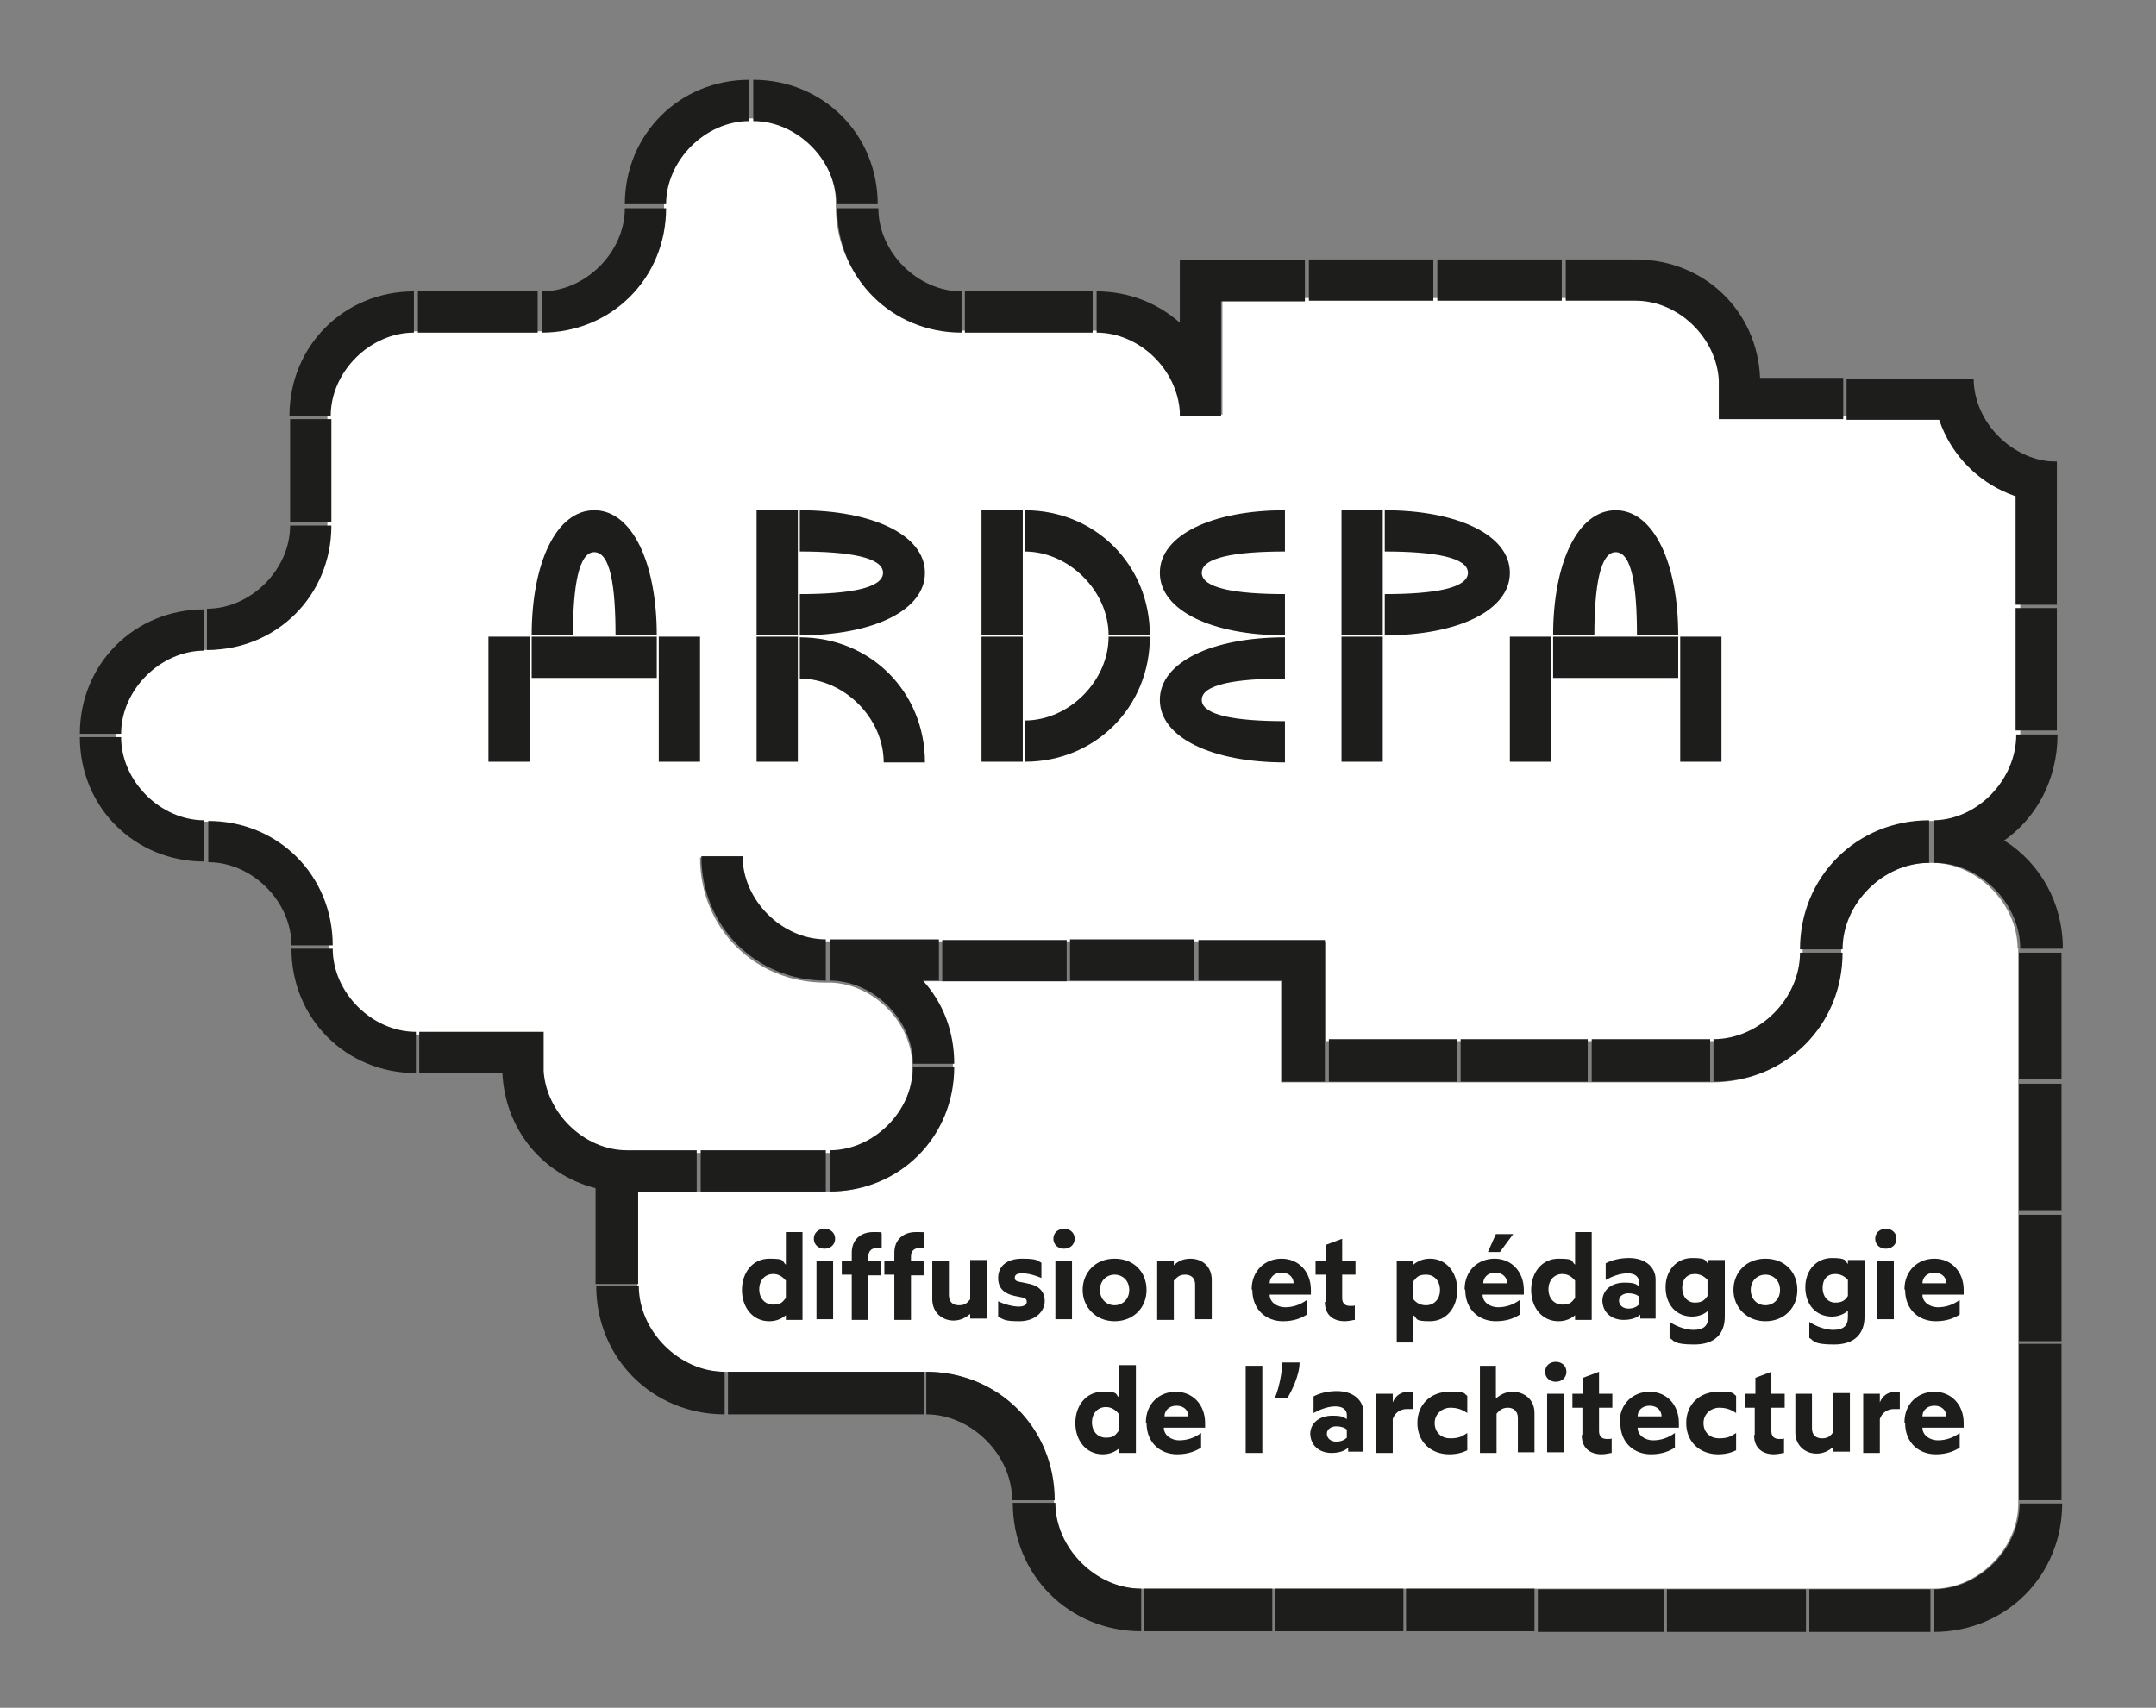 <?xml version="1.0" encoding="UTF-8"?>
<svg id="Calque_1" xmlns="http://www.w3.org/2000/svg" version="1.1" viewBox="0 0 324 256.7">
  <rect x="0" y="0" width="324" height="256.7" fill="#808080" stroke="none"/>
  <!-- Generator: Adobe Illustrator 29.1.0, SVG Export Plug-In . SVG Version: 2.1.0 Build 142)  -->
  <defs>
    <style>
      .st0 {
        fill: #1d1d1b;
      }

      .st1 {
        fill: #fff;
      }
    </style>
  </defs>
  <path class="st1" d="M303.6,74.2c-5.5-1.8-9.7-6.1-11.6-11.6h-33.2s0-5.9,0-5.9c-.4-6.4-6.1-11.9-12.6-11.9h0s-62.5,0-62.5,0v17.5h-6.2v-.7c-.4-6.4-6.1-11.9-12.6-11.9h-20.4c-10.6,0-18.9-8.2-18.9-18.7v-.6c0-6.6-5.9-12.6-12.6-12.6h-.6c-6.6,0-12.6,5.9-12.6,12.6v.6c0,10.6-8.2,18.8-18.8,18.8h-19.2c-6.6,0-12.6,5.9-12.6,12.6v16.5c0,10.6-8.1,18.8-18.7,18.8h-.4c-6.6,0-12.6,6-12.6,12.6v.6c0,6.6,6,12.6,12.6,12.6h.6c10.6,0,18.8,8.2,18.8,18.8v.6c0,6.6,5.9,12.6,12.6,12.6h19.2c0,0,0,5.9,0,5.9.4,6.4,6.1,11.9,12.6,11.9h0s30.6,0,30.6,0c6.6,0,12.6-5.9,12.6-12.6v-.4c0-6.6-5.8-12.4-12.3-12.6h-.8c-10.6,0-18.8-8.2-18.8-18.8h6.2c0,6.6,5.9,12.6,12.6,12.6h75.3s0,15,0,15c.2,0,58.6,0,58.6,0,6.9,0,13-6.1,13-13v-.6c0-11,8.5-19.5,19.5-19.5h.6c6.6,0,12.6-6.1,12.6-13v-36Z"/>
  <path class="st1" d="M303.2,142.6c0-6.7-6-12.8-12.7-12.9,0,0-.8,0-.8,0-6.9,0-13,6.1-13,13v.6c0,10.9-8.5,19.4-19.4,19.4h-64.8v-15.2h-54c2.9,3.3,4.7,7.6,4.7,12.5v.4c0,10.5-8.1,18.7-18.7,18.7h-28.7s0,14.2,0,14.2c0,6.8,6.1,12.9,12.9,12.9h30.4c10.8,0,19.3,8.4,19.3,19.2v.5c0,6.8,6.1,12.9,12.9,12.9h119.1c6.8.1,12.9-6,12.9-12.8v-83.5Z"/>
  <rect class="st0" x="109.4" y="206.2" width="29.5" height="6.4"/>
  <path class="st0" d="M108.9,206.2v6.4c-10.8,0-19.3-8.4-19.3-19.3h6.4c0,6.8,6.1,12.9,12.9,12.9Z"/>
  <rect class="st0" x="303.4" y="182.6" width="6.4" height="19"/>
  <rect class="st0" x="303.4" y="162.9" width="6.4" height="19"/>
  <rect class="st0" x="303.4" y="143.2" width="6.4" height="19"/>
  <rect class="st0" x="231.1" y="238.9" width="19" height="6.4"/>
  <rect class="st0" x="250.5" y="238.9" width="20.9" height="6.4"/>
  <rect class="st0" x="271.9" y="238.9" width="18.2" height="6.4"/>
  <rect class="st0" x="171.9" y="238.8" width="19.3" height="6.4"/>
  <rect class="st0" x="191.6" y="238.8" width="19.3" height="6.4"/>
  <rect class="st0" x="211.3" y="238.8" width="19.3" height="6.4"/>
  <rect class="st0" x="303.4" y="202" width="6.4" height="23.5"/>
  <path class="st0" d="M303.5,226h6.4c0,10.8-8.4,19.3-19.3,19.3v-6.4c6.8,0,12.9-6.1,12.9-12.9Z"/>
  <path class="st0" d="M158.5,225.5h-6.4c0-6.8-6.1-12.9-12.9-12.9v-6.4c10.8,0,19.3,8.4,19.3,19.3Z"/>
  <path class="st0" d="M171.5,238.8v6.4c-10.8,0-19.3-8.4-19.3-19.3h6.4c0,6.8,6.1,12.9,12.9,12.9Z"/>
  <rect class="st0" x="43.6" y="63" width="6.2" height="15.5"/>
  <path class="st0" d="M49.8,79h-6.2c0,6.6-5.9,12.5-12.5,12.5v6.2c10.5,0,18.7-8.2,18.7-18.7Z"/>
  <path class="st0" d="M18.2,110.8h-6.2c0,10.5,8.2,18.7,18.7,18.7v-6.2c-6.6,0-12.5-5.9-12.5-12.5Z"/>
  <path class="st0" d="M12,110.3h6.2c0-6.6,5.9-12.5,12.5-12.5v-6.2c-10.5,0-18.7,8.2-18.7,18.7Z"/>
  <path class="st0" d="M100.1,31.3h-6.2c0,6.6-5.9,12.5-12.5,12.5v6.2c10.5,0,18.7-8.2,18.7-18.7Z"/>
  <path class="st0" d="M43.5,62.5h6.2c0-6.6,5.9-12.5,12.5-12.5v-6.2c-10.5,0-18.7,8.2-18.7,18.7Z"/>
  <path class="st0" d="M104.7,172.9h-10.5c-6.4,0-12.1-5.6-12.5-11.9v-5.9h-18.7v6.2h12.5c.4,8.5,6.1,15.3,14,17.3v14.4h6.4v-13.8h8.8v-6.2Z"/>
  <path class="st0" d="M93.9,30.7h6.2c0-6.6,5.9-12.5,12.5-12.5v-6.2c-10.5,0-18.7,8.2-18.7,18.7Z"/>
  <path class="st0" d="M125.7,30.7h6.2c0-10.5-8.2-18.7-18.7-18.7v6.2c6.6,0,12.5,5.9,12.5,12.5Z"/>
  <path class="st0" d="M50,142.1c0-10.5-8.2-18.7-18.7-18.7v6.2c6.6,0,12.5,5.9,12.5,12.5h6.2Z"/>
  <path class="st0" d="M50,142.6h-6.2c0,10.5,8.2,18.7,18.7,18.7v-6.2c-6.6,0-12.5-5.9-12.5-12.5Z"/>
  <rect class="st0" x="105.3" y="172.9" width="18.8" height="6.2"/>
  <rect class="st0" x="302.9" y="69.4" width="6.2" height="21.5"/>
  <rect class="st0" x="277.5" y="56.9" width="16.9" height="6.2"/>
  <rect class="st0" x="302.9" y="91.4" width="6.2" height="18.4"/>
  <g>
    <path class="st0" d="M143.4,160.4h-6.2c0,6.6-5.9,12.5-12.5,12.5v6.2c10.5,0,18.7-8.2,18.7-18.7Z"/>
    <path class="st0" d="M141.1,147.4v-6.2h-16.1c-.1,0-.2,0-.3,0h0s0,0,0,0v6.2h.3c6.5.2,12.2,6,12.2,12.5h6.2c0-4.9-1.7-9.2-4.7-12.5h2.4Z"/>
  </g>
  <rect class="st0" x="62.8" y="43.8" width="18" height="6.2"/>
  <rect class="st0" x="196.7" y="39" width="18.7" height="6.2"/>
  <rect class="st0" x="216" y="39" width="18.7" height="6.2"/>
  <rect class="st0" x="160.8" y="141.2" width="18.7" height="6.2"/>
  <rect class="st0" x="141.6" y="141.3" width="18.7" height="6.2"/>
  <path class="st0" d="M245.8,45.2c6.4,0,12.1,5.5,12.5,11.9v5.9h18.7v-6.2h-12.5c-.4-10-8.3-17.7-18.5-17.8h0s-10.7,0-10.7,0v6.2h10.5Z"/>
  <path class="st0" d="M144.5,50v-6.2c-6.6,0-12.5-5.9-12.5-12.5h-6.2c0,10.5,8.2,18.7,18.7,18.7Z"/>
  <path class="st0" d="M309.1,75.6v-6.2c-6.6,0-12.5-5.9-12.5-12.5h-6.2c0,10.5,8.2,18.7,18.7,18.7Z"/>
  <path class="st0" d="M301.1,126.4c4.9-3.4,8.1-9.2,8.1-16h-6.2c0,6.8-5.8,12.8-12.4,12.9,0,0,0,0,0,0h0s0,0,0,0v6.4c0,0,.2,0,.3,0,6.7.1,12.7,6.1,12.7,12.9h6.4c0-6.9-3.4-12.8-8.7-16.2Z"/>
  <path class="st0" d="M177.3,61.9v.7h6.2c0,0,0,0,0,0,0-.3,0-.5,0-.8v-16.5h12.6v-6.2h-12.6s-6.2,0-6.2,0v9.4c-3.3-2.9-7.6-4.7-12.5-4.7v6.2c6.4,0,12.1,5.5,12.5,11.9Z"/>
  <rect class="st0" x="145" y="43.8" width="19.2" height="6.2"/>
  <polygon class="st0" points="199.1 144.3 199.1 141.3 180.1 141.3 180.1 147.4 192.7 147.4 192.7 162.6 199.1 162.6 199.1 144.3 199.1 144.3"/>
  <path class="st0" d="M257.5,156.2v6.4c10.9,0,19.4-8.5,19.4-19.4h-6.4c0,6.9-6.1,13-13,13Z"/>
  <path class="st0" d="M289.9,129.7v-6.4c-10.9,0-19.4,8.5-19.4,19.4h6.4c0-6.9,6.1-13,13-13Z"/>
  <rect class="st0" x="199.7" y="156.2" width="19.3" height="6.4"/>
  <rect class="st0" x="219.5" y="156.2" width="19.1" height="6.4"/>
  <rect class="st0" x="239.2" y="156.2" width="17.8" height="6.4"/>
  <path class="st0" d="M105.4,128.7c0,10.5,8.2,18.7,18.7,18.7v-6.2c-6.6,0-12.5-5.9-12.5-12.5h-6.2Z"/>
  <g>
    <g>
      <path class="st0" d="M172.8,95.7h-6.2c0,6.6-5.9,12.6-12.6,12.6v6.2c10.6,0,18.8-8.2,18.8-18.8Z"/>
      <path class="st0" d="M166.6,95.5h6.2c0-10.6-8.2-18.8-18.8-18.8v6.2c6.6,0,12.6,5.9,12.6,12.6Z"/>
      <rect class="st0" x="147.5" y="95.7" width="6.2" height="18.8"/>
      <rect class="st0" x="147.5" y="76.7" width="6.2" height="18.8"/>
    </g>
    <g>
      <path class="st0" d="M139,86.1c0-5.7-7.9-9.4-18.8-9.4v6.2c7.5,0,12.5.9,12.5,3.2s-5,3.2-12.5,3.2v6.2c10.9,0,18.8-3.7,18.8-9.4Z"/>
      <path class="st0" d="M132.8,114.6h6.2c0-10.6-8.2-18.8-18.8-18.8v6.2c6.6,0,12.6,5.9,12.6,12.6Z"/>
      <rect class="st0" x="113.7" y="95.7" width="6.2" height="18.8"/>
      <rect class="st0" x="113.7" y="76.7" width="6.2" height="18.8"/>
    </g>
    <g>
      <g>
        <rect class="st0" x="201.6" y="95.7" width="6.2" height="18.8"/>
        <rect class="st0" x="201.6" y="76.7" width="6.2" height="18.8"/>
        <path class="st0" d="M226.9,86.1c0-5.7-7.9-9.4-18.8-9.4v6.2c7.5,0,12.5.9,12.5,3.2s-5,3.2-12.5,3.2v6.2c10.9,0,18.8-3.7,18.8-9.4Z"/>
      </g>
      <g>
        <path class="st0" d="M242.8,83c2.4,0,3.2,5,3.2,12.5h6.2c0-10.9-3.7-18.8-9.4-18.8s-9.4,7.9-9.4,18.8h6.2c0-7.5.9-12.5,3.2-12.5Z"/>
        <rect class="st0" x="252.5" y="95.7" width="6.2" height="18.8"/>
        <rect class="st0" x="233.4" y="95.7" width="18.8" height="6.2"/>
        <rect class="st0" x="226.9" y="95.7" width="6.2" height="18.8"/>
      </g>
      <g>
        <path class="st0" d="M193.1,95.5v-6.2c-7.5,0-12.5-.9-12.5-3.2s5-3.2,12.5-3.2v-6.2c-10.9,0-18.8,3.7-18.8,9.4s7.9,9.4,18.8,9.4Z"/>
        <path class="st0" d="M193.1,114.6v-6.2c-7.5,0-12.5-.9-12.5-3.2s5-3.2,12.5-3.2v-6.2c-10.9,0-18.8,3.7-18.8,9.4s7.9,9.4,18.8,9.4Z"/>
      </g>
    </g>
    <rect class="st0" x="99" y="95.7" width="6.2" height="18.8"/>
    <path class="st0" d="M89.3,83c2.4,0,3.2,5,3.2,12.5h6.2c0-10.9-3.7-18.8-9.4-18.8s-9.4,7.9-9.4,18.8h6.2c0-7.5.9-12.5,3.2-12.5Z"/>
    <rect class="st0" x="73.4" y="95.7" width="6.2" height="18.8"/>
    <rect class="st0" x="79.9" y="95.7" width="18.8" height="6.2"/>
  </g>
  <g>
    <path class="st0" d="M120.6,185.3v13.1h-2.5v-.7c-.6.5-1.4.9-2.5.9-2.5,0-4.1-2.1-4.1-4.7s1.6-4.7,4.1-4.7,1.8.3,2.5.9v-4.9h2.5ZM118.1,192.5c-.5-.6-1.1-1-1.9-1-1.2,0-2.1.9-2.1,2.3s.9,2.3,2.1,2.3,1.4-.4,1.9-1v-2.7Z"/>
    <path class="st0" d="M122.3,186.2c0-.9.7-1.5,1.6-1.5s1.6.6,1.6,1.5-.7,1.5-1.6,1.5-1.6-.6-1.6-1.5ZM122.7,189.5h2.5v8.8h-2.5v-8.8Z"/>
    <path class="st0" d="M128,191.6h-1.5v-2.1h1.5v-1.2c0-2,1.4-3.1,3.2-3.1s1.1,0,1.3.2v2.2c-.2,0-.4,0-.7,0-.8,0-1.3.4-1.3,1.3v.7h1.9v2.1h-1.9v6.7h-2.5v-6.7Z"/>
    <path class="st0" d="M134.4,191.6h-1.5v-2.1h1.5v-1.2c0-2,1.4-3.1,3.2-3.1s1.1,0,1.3.2v2.2c-.2,0-.4,0-.7,0-.8,0-1.3.4-1.3,1.3v.7h1.9v2.1h-1.9v6.7h-2.5v-6.7Z"/>
    <path class="st0" d="M140.1,195.4v-5.9h2.5v5.2c0,1,.6,1.5,1.5,1.5s1.2-.3,1.7-.9v-5.9h2.5v8.8h-2.5v-.7c-.6.5-1.4,1-2.5,1-1.7,0-3.2-1.2-3.2-3.2Z"/>
    <path class="st0" d="M150,198v-2.4c1,.5,2.3.8,3.1.8s1.2-.3,1.2-.7-.2-.6-.8-.7l-1-.2c-1.4-.3-2.5-1-2.5-2.7s1.2-2.9,3.6-2.9,2.2.3,2.9.6v2.3c-.9-.4-2-.7-2.9-.7s-1.1.3-1.1.7.3.5.8.6l1,.2c1.8.3,2.7,1.2,2.7,2.7s-1.4,3-3.8,3-2.3-.3-3.1-.6Z"/>
    <path class="st0" d="M158.3,186.2c0-.9.7-1.5,1.6-1.5s1.6.6,1.6,1.5-.7,1.5-1.6,1.5-1.6-.6-1.6-1.5ZM158.6,189.5h2.5v8.8h-2.5v-8.8Z"/>
    <path class="st0" d="M162.7,193.9c0-2.6,1.9-4.7,4.8-4.7s4.8,2,4.8,4.7-2,4.7-4.8,4.7-4.8-2.1-4.8-4.7ZM169.7,193.9c0-1.4-1-2.3-2.2-2.3s-2.2.9-2.2,2.3,1,2.3,2.2,2.3,2.2-.9,2.2-2.3Z"/>
    <path class="st0" d="M173.9,189.5h2.5v.7c.6-.6,1.4-1,2.5-1,1.7,0,3.2,1.1,3.2,3.2v5.9h-2.5v-5.2c0-1-.6-1.5-1.5-1.5s-1.2.4-1.7.9v5.9h-2.5v-8.8Z"/>
    <path class="st0" d="M188.1,193.8c0-2.8,2-4.6,4.5-4.6s4.4,1.9,4.4,4.7,0,.6,0,.7h-6.2c0,1.2,1.2,1.9,2.3,1.9s2.2-.3,3.3-1.1v2.2c-.8.5-1.9,1-3.6,1-2.5,0-4.6-1.7-4.6-4.7ZM194.4,192.9c0-.8-.6-1.6-1.8-1.6s-1.8.8-1.8,1.6h3.7Z"/>
    <path class="st0" d="M199.2,195.7v-4.1h-1.5v-2.1h1.6v-2.4l2.4-.9v3.3h2v2.1h-2v3.5c0,.8.4,1.2,1.2,1.2s.5,0,.7-.1v2.2c-.2,0-.9.2-1.5.2-1.6,0-3-.8-3-2.9Z"/>
    <path class="st0" d="M209.9,189.5h2.5v.6c.6-.5,1.4-.9,2.5-.9,2.5,0,4.1,2.1,4.1,4.7s-1.6,4.7-4.1,4.7-1.8-.4-2.5-.9v4.1h-2.5v-12.2ZM216.4,193.9c0-1.4-.9-2.3-2.1-2.3s-1.4.4-1.9,1v2.7c.5.6,1.1.9,1.9.9,1.2,0,2.1-.9,2.1-2.3Z"/>
    <path class="st0" d="M220.1,193.8c0-2.8,2-4.6,4.5-4.6s4.4,1.9,4.4,4.7,0,.6,0,.7h-6.2c0,1.2,1.2,1.9,2.3,1.9s2.2-.3,3.3-1.1v2.2c-.8.5-1.9,1-3.6,1-2.5,0-4.6-1.7-4.6-4.7ZM226.5,192.9c0-.8-.6-1.6-1.8-1.6s-1.8.8-1.8,1.6h3.7ZM224.7,185.5h2.7l-2,2.7h-1.8l1.2-2.7Z"/>
    <path class="st0" d="M239.2,185.3v13.1h-2.5v-.7c-.6.5-1.4.9-2.5.9-2.5,0-4.1-2.1-4.1-4.7s1.6-4.7,4.1-4.7,1.8.3,2.5.9v-4.9h2.5ZM236.7,192.5c-.5-.6-1.1-1-1.9-1-1.2,0-2.1.9-2.1,2.3s.9,2.3,2.1,2.3,1.4-.4,1.9-1v-2.7Z"/>
    <path class="st0" d="M240.8,195.6c0-1.8,1.5-2.8,3.3-2.8s1.7.3,2.2.5v-.6c0-.7-.5-1.3-1.7-1.3s-2.4.5-3.3,1v-2.5c.9-.5,2.2-.8,3.5-.8,2.6,0,4,1.5,4,3.2v5.9h-2.3v-.6c-.5.5-1.4.8-2.5.8-1.8,0-3.2-1.1-3.2-3ZM246.3,196v-1.1c-.3-.3-.9-.5-1.6-.5s-1.4.4-1.4,1.1.6,1.2,1.4,1.2,1.3-.3,1.6-.6Z"/>
    <path class="st0" d="M250.9,201.2v-2.5c1.2.8,2.6,1.2,3.6,1.2,1.5,0,2.2-.6,2.2-1.9v-1c-.5.5-1.4.9-2.4.9-2.4,0-4-1.8-4-4.4s1.7-4.4,4-4.4,1.9.4,2.4.9v-.6h2.5v8.5c0,2.5-1.4,4.2-4.6,4.2s-3-.6-3.7-1ZM256.6,194.8v-2.4c-.5-.6-1.2-.9-1.9-.9-1.2,0-1.9.8-1.9,2.1s.8,2.2,1.9,2.2,1.5-.4,1.9-1Z"/>
    <path class="st0" d="M260.5,193.9c0-2.6,1.9-4.7,4.8-4.7s4.8,2,4.8,4.7-2,4.7-4.8,4.7-4.8-2.1-4.8-4.7ZM267.5,193.9c0-1.4-1-2.3-2.2-2.3s-2.2.9-2.2,2.3,1,2.3,2.2,2.3,2.2-.9,2.2-2.3Z"/>
    <path class="st0" d="M271.9,201.2v-2.5c1.2.8,2.6,1.2,3.6,1.2,1.5,0,2.2-.6,2.2-1.9v-1c-.5.5-1.4.9-2.4.9-2.4,0-4-1.8-4-4.4s1.7-4.4,4-4.4,1.9.4,2.4.9v-.6h2.5v8.5c0,2.5-1.4,4.2-4.6,4.2s-3-.6-3.7-1ZM277.7,194.8v-2.4c-.5-.6-1.2-.9-1.9-.9-1.2,0-1.9.8-1.9,2.1s.8,2.2,1.9,2.2,1.5-.4,1.9-1Z"/>
    <path class="st0" d="M281.8,186.2c0-.9.7-1.5,1.6-1.5s1.6.6,1.6,1.5-.7,1.5-1.6,1.5-1.6-.6-1.6-1.5ZM282.1,189.5h2.5v8.8h-2.5v-8.8Z"/>
    <path class="st0" d="M286.2,193.8c0-2.8,2-4.6,4.5-4.6s4.4,1.9,4.4,4.7,0,.6,0,.7h-6.2c0,1.2,1.2,1.9,2.3,1.9s2.2-.3,3.3-1.1v2.2c-.8.5-1.9,1-3.6,1-2.5,0-4.6-1.7-4.6-4.7ZM292.5,192.9c0-.8-.6-1.6-1.8-1.6s-1.8.8-1.8,1.6h3.7Z"/>
    <path class="st0" d="M170.7,205.3v13.1h-2.5v-.7c-.6.5-1.4.9-2.5.9-2.5,0-4.1-2.1-4.1-4.7s1.6-4.7,4.1-4.7,1.8.3,2.5.9v-4.9h2.5ZM168.1,212.5c-.5-.6-1.1-1-1.9-1-1.2,0-2.1.9-2.1,2.3s.9,2.3,2.1,2.3,1.4-.4,1.9-1v-2.7Z"/>
    <path class="st0" d="M172.2,213.8c0-2.8,2-4.6,4.5-4.6s4.4,1.9,4.4,4.7,0,.6,0,.7h-6.2c0,1.2,1.2,1.9,2.3,1.9s2.2-.3,3.3-1.1v2.2c-.8.5-1.9,1-3.6,1-2.5,0-4.6-1.7-4.6-4.7ZM178.6,212.9c0-.8-.6-1.6-1.8-1.6s-1.8.8-1.8,1.6h3.7Z"/>
    <path class="st0" d="M187.2,205.3h2.5v13.1h-2.5v-13.1Z"/>
    <path class="st0" d="M192.7,204.8h2.6c0,1.9-1.2,4.3-1.8,5.3h-1.9c.6-1.4,1.1-3.9,1.1-5.3Z"/>
    <path class="st0" d="M196.9,215.6c0-1.8,1.5-2.8,3.3-2.8s1.7.3,2.2.5v-.6c0-.7-.5-1.3-1.7-1.3s-2.4.5-3.3,1v-2.5c.9-.5,2.2-.8,3.5-.8,2.6,0,4,1.5,4,3.2v5.9h-2.3v-.6c-.5.5-1.4.8-2.5.8-1.8,0-3.2-1.1-3.2-3ZM202.4,216v-1.1c-.3-.3-.9-.5-1.6-.5s-1.4.4-1.4,1.1.6,1.2,1.4,1.2,1.3-.3,1.6-.6Z"/>
    <path class="st0" d="M206.8,209.5h2.5v1.3c.4-1,1.2-1.6,2.4-1.6s.5,0,.6,0v2.6c-.3,0-.6,0-.9,0-1,0-1.8.6-2.1,1.5v5.1h-2.5v-8.8Z"/>
    <path class="st0" d="M215.6,213.9c0,1.5,1.1,2.3,2.3,2.3s1.7-.2,2.6-.8v2.6c-.6.3-1.5.6-2.7.6-2.8,0-4.8-1.9-4.8-4.7s2-4.7,4.8-4.7,2.1.3,2.7.6v2.6c-.9-.6-1.6-.8-2.6-.8s-2.3.8-2.3,2.3Z"/>
    <path class="st0" d="M222.3,205.3h2.5v4.9c.6-.5,1.4-1,2.5-1,1.7,0,3.3,1.1,3.3,3.2v5.9h-2.5v-5.2c0-1-.7-1.5-1.5-1.5s-1.3.4-1.7.9v5.9h-2.5v-13.1Z"/>
    <path class="st0" d="M232.2,206.2c0-.9.7-1.5,1.6-1.5s1.6.6,1.6,1.5-.7,1.5-1.6,1.5-1.6-.6-1.6-1.5ZM232.5,209.5h2.5v8.8h-2.5v-8.8Z"/>
    <path class="st0" d="M237.8,215.7v-4.1h-1.5v-2.1h1.6v-2.4l2.4-.9v3.3h2v2.1h-2v3.5c0,.8.4,1.2,1.2,1.2s.5,0,.7-.1v2.2c-.2,0-.9.2-1.5.2-1.6,0-3-.8-3-2.9Z"/>
    <path class="st0" d="M243.4,213.8c0-2.8,2-4.6,4.5-4.6s4.4,1.9,4.4,4.7,0,.6,0,.7h-6.2c0,1.2,1.2,1.9,2.3,1.9s2.2-.3,3.3-1.1v2.2c-.8.5-1.9,1-3.6,1-2.5,0-4.6-1.7-4.6-4.7ZM249.7,212.9c0-.8-.6-1.6-1.8-1.6s-1.8.8-1.8,1.6h3.7Z"/>
    <path class="st0" d="M256,213.9c0,1.5,1.1,2.3,2.3,2.3s1.7-.2,2.6-.8v2.6c-.6.3-1.5.6-2.7.6-2.8,0-4.8-1.9-4.8-4.7s2-4.7,4.8-4.7,2.1.3,2.7.6v2.6c-.9-.6-1.6-.8-2.6-.8s-2.3.8-2.3,2.3Z"/>
    <path class="st0" d="M263.7,215.7v-4.1h-1.5v-2.1h1.6v-2.4l2.4-.9v3.3h2v2.1h-2v3.5c0,.8.4,1.2,1.2,1.2s.5,0,.7-.1v2.2c-.2,0-.9.2-1.5.2-1.6,0-3-.8-3-2.9Z"/>
    <path class="st0" d="M269.8,215.4v-5.9h2.5v5.2c0,1,.6,1.5,1.5,1.5s1.2-.3,1.7-.9v-5.9h2.5v8.8h-2.5v-.7c-.6.5-1.4,1-2.5,1-1.7,0-3.2-1.2-3.2-3.2Z"/>
    <path class="st0" d="M280,209.5h2.5v1.3c.4-1,1.2-1.6,2.4-1.6s.5,0,.6,0v2.6c-.3,0-.6,0-.9,0-1,0-1.8.6-2.1,1.5v5.1h-2.5v-8.8Z"/>
    <path class="st0" d="M286.2,213.8c0-2.8,2-4.6,4.5-4.6s4.4,1.9,4.4,4.7,0,.6,0,.7h-6.2c0,1.2,1.2,1.9,2.3,1.9s2.2-.3,3.3-1.1v2.2c-.8.5-1.9,1-3.6,1-2.5,0-4.6-1.7-4.6-4.7ZM292.5,212.9c0-.8-.6-1.6-1.8-1.6s-1.8.8-1.8,1.6h3.7Z"/>
  </g>
</svg>
